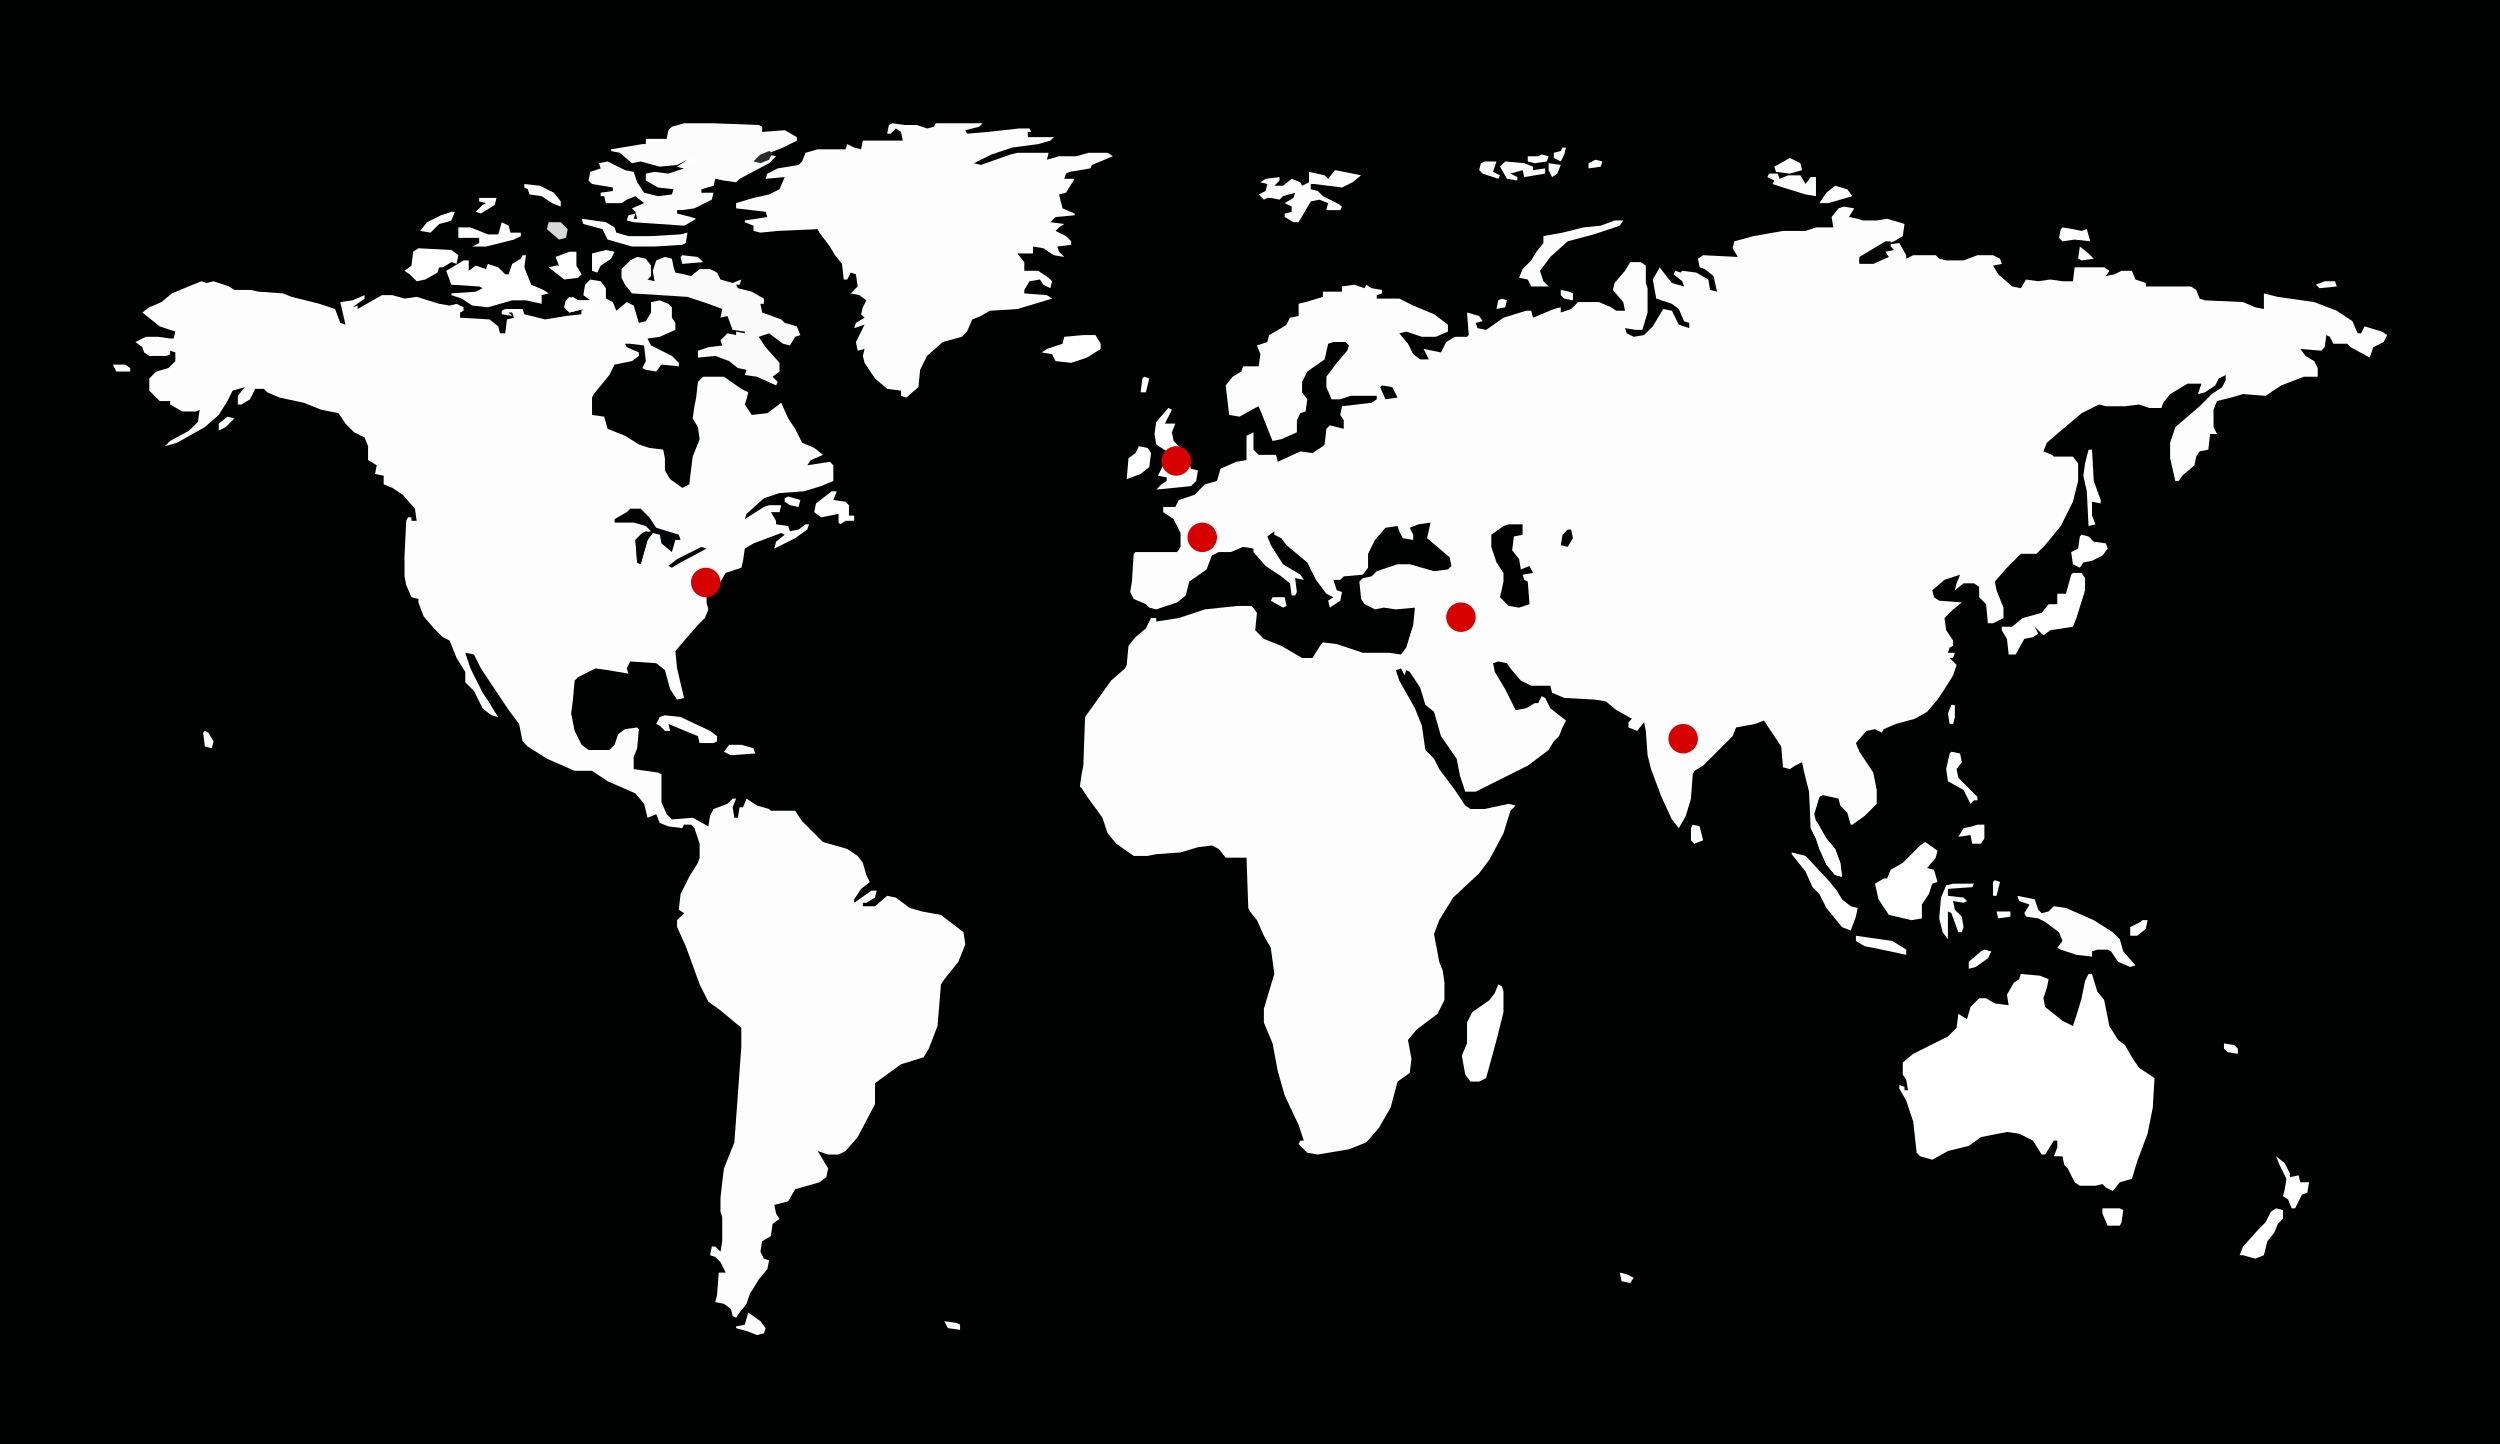 <svg width="1440" height="832" viewBox="0 0 1440 832" fill="none" xmlns="http://www.w3.org/2000/svg">
<rect x="0" y="0" width="1440" height="832" fill="#808080" stroke="none"/>
<g clip-path="url(#clip0_983_86)">
<path d="M0 0H1440V832H0V0Z" fill="#000101"/>
<path d="M1062 119L1068 120L1065 125L1070 126L1073 127H1081L1087 126L1097 129L1096 136L1091 139L1082 142L1073 148L1071 149V151H1079L1087 148L1084 144L1089 143L1086 141L1094 140L1098 147V149L1102 147H1115L1117 149L1121 150H1131L1139 147H1148L1152 149L1153 152L1148 153L1151 158L1159 165L1164 166L1167 161L1174 162L1181 161L1188 162H1194L1195 154H1212L1215 156L1213 159L1218 158L1222 156H1228L1230 161L1236 163V165H1262L1265 167L1267 172L1270 173L1292 174L1299 177L1304 178V169L1312 171L1333 174L1346 179L1355 185L1358 192H1360L1362 188L1372 191L1375 193L1373 197L1367 200L1365 206L1354 200L1352 198H1344L1342 194L1340 193L1339 200L1337 202L1325 201L1328 205L1333 208L1335 212V217H1327L1314 222L1305 228L1292 227L1285 229L1277 231L1275 236V246L1277 250H1273L1272 259L1267 260L1265 263L1264 268L1257 274L1255 277H1253L1250 264V255L1253 246L1267 234L1274 227L1280 223L1282 219V216L1278 218L1276 222L1270 226L1266 227L1268 221H1260L1250 227L1246 232L1245 235H1238L1232 233L1224 234H1213L1209 233L1199 238L1186 249L1179 255L1177 260L1182 262L1183 263H1194L1197 267V277L1194 289L1187 303L1178 314L1173 319H1164L1156 327L1149 335L1150 340L1154 350V356L1148 359H1145L1144 348L1140 344V338L1137 336H1131L1126 340L1127 336L1129 331L1120 334L1113 340L1114 344L1117 346L1130 347L1125 351L1120 356L1121 363L1125 369V372L1123 373L1122 376H1126L1125 379H1123L1127 383L1125 389L1120 397L1116 403L1110 410L1103 414L1092 417L1085 420L1084 422L1080 420L1075 421L1069 428L1071 433L1079 445L1081 455V463L1074 470L1067 475H1066L1064 468L1060 464L1059 460L1050 458L1048 459L1045 469L1046 473L1052 483L1057 489L1060 497L1061 505L1057 504L1052 498L1048 489L1046 483L1043 477L1042 456L1039 444L1038 439L1034 441L1031 443L1027 442L1026 430L1016 415L1011 417L1000 419L998 424L981 441L976 444L975 446L974 460L971 470L967 477L963 472L957 459L951 443L949 435L948 421L947 416L943 421L938 419V416L940 414L931 409L925 404L919 403L901 402L894 399L893 395H882L876 392L870 385L868 382L863 381L860 382L861 387L867 397L873 409L879 408L884 405H886L888 401L890 402L893 408L902 415L900 419L898 424L895 427L892 432L880 441L850 456H844L841 447L839 437L830 424L826 410L821 406L818 396L812 387L810 386L809 389L807 385L804 386L806 392L815 408L819 418L821 432L826 437L829 443L838 455L844 464L847 466H855L869 463L873 464L870 467L866 480L858 495L852 503L837 517L829 530L826 538L829 554L831 559L832 566V576L828 584L816 593L811 599L813 610L812 618L805 623L801 638L794 650L787 658L777 662L759 665L753 664L748 659L749 657H751L748 648L740 631L736 617L733 601L728 589V581L734 561L732 546L728 539L724 530L720 525L719 523L718 494H706L702 489L698 487L690 488L680 491L666 492L661 493H653L643 486L638 480L635 471L627 460L623 454L622 453L623 446L624 441L625 413L640 392L648 385L649 383L650 372L654 367L660 362L663 356H666V358L679 356L694 351L713 349H721L724 353L723 363L728 368L738 372L750 379H756L761 371L762 370L770 371L785 376H800L807 377L810 373L814 360L815 350L804 351L797 350L792 351L786 348L784 345L783 335L785 333L790 332L793 329L805 325H812L826 329L834 328L836 326L835 321L822 310L824 301L817 302L812 304L814 308V311L808 310L806 306L805 303L798 304L792 311L788 319V327L785 331L774 332L772 334H768L770 340L773 341L772 346L766 350L765 346L768 344L764 342L758 334L753 324L741 314L738 310L734 308V306L730 309L732 314L739 325L749 331L751 334L746 333L747 341L746 343H744L743 336L738 332L729 326L722 318V316L716 315L709 318H702L698 320L695 328L685 335L683 343L678 347L666 351L662 350L660 348L653 345L651 341L652 335L653 319L654 318H678L680 315V307L676 299L670 295V292H677L679 288L688 285L694 279L701 277L703 270L712 266L718 265V251L722 249V259L725 262H735L736 266L749 260L756 261L762 257L763 256L764 247L766 245L774 247V242L772 239L773 234L790 232L793 230V228H778L772 230H767L764 223V217L770 209L776 202L777 199L775 197H768L765 198L763 207L753 214L750 220V226L753 230L752 237L749 238L747 242V249L738 253L733 254L725 234L721 236L714 240L708 239L706 222L710 217L715 214L716 211H725L726 204L724 199L730 197L731 193L738 189L741 187L743 183L748 182V175L752 174L762 171V168H773V165L780 164L786 166L787 164L790 166L796 167V169L793 170V172H806L814 176L826 181L834 187V191L827 194H819L810 191L806 192L811 198L814 204L818 207H823L820 201L830 203L833 197L838 194H845L846 193L845 180L852 182L854 185L850 186L851 189L856 190L866 183L879 179H882L883 183L895 178L899 177V180L905 178L909 174H921L928 177L931 179H936L935 174L929 167L930 163L936 156L939 151H945L948 153V163L949 166V180L946 190H942L936 189L937 192L941 194L947 193L952 188L958 178L963 179L967 187L973 189V186L970 185L967 178L963 175L954 172L952 161L956 154L959 158L963 163L970 165L969 162L964 158L965 156L968 157L969 156L977 157L984 161L985 167L989 168L987 159L982 155L979 154L978 149L981 147L1001 148L998 143L999 139L1010 136L1027 133H1040L1046 131H1056L1055 125L1059 120L1062 119Z" fill="#FDFDFD"/>
<path d="M340 161L346 162L349 166V172L353 174L355 179L361 174L365 176L368 186L372 185L375 180V174L380 173L385 175L387 177V183L389 186V190L380 194L373 195L375 199L387 205L391 209V211L381 210L378 214L372 213L370 212L372 208L371 199L363 198H360L361 200L368 203V205L364 208L354 210L351 216L342 227L341 229V239L348 240L350 247L360 251L368 256L374 258L382 259L383 264V271L386 276L393 281L397 279L399 263L403 253L402 246L399 241L400 234L401 229L402 220L405 217H417L427 224L431 226L430 230L429 233L433 239L442 238L450 232L454 241L458 247L462 255L469 258L474 262L467 265L465 268L478 266L480 268V277L473 280L463 283L449 284L440 287L430 296L429 299L440 292L443 291H450L449 295H444L447 300V302L454 303L455 306L460 305L464 302H466L465 305L458 310L446 316L447 312L452 308L450 307L434 313L429 316L428 323L427 327L418 330L412 340L410 342L408 338H407V347L408 351L406 356L402 360L395 368L389 375L390 385L394 402L390 403L386 397L383 386L378 382L363 381L361 385L362 388L350 386L343 385L333 390L331 392L330 403L329 411L331 421L335 429L339 432H351L354 429L356 423L360 420L367 419L368 420L367 431L365 436V443L379 445L381 446V462L384 469L387 472L399 471L408 476L409 470L411 466L419 463L422 460H424L422 465L423 471H425L426 465H428L430 460L436 464L443 466L444 467H458L462 473L474 485L488 489L494 493L497 497L499 504L501 508L496 512L492 518V520L502 513H505L504 517L499 520H497V522H504L511 516L516 517L524 523L531 525L542 527L555 537L556 544L552 554L544 564L542 567L540 591L535 604L532 609L519 613L508 621L504 624V636L494 655L487 663L483 665H477L471 663L477 673L476 678L472 681L458 685L454 692L446 694L447 699L449 702L445 705L444 712L439 715L438 721L440 725L443 726L442 731L437 737L434 742L432 745L430 751L426 756L424 759L422 758L421 754L417 751L412 750L413 746L414 733H418L415 727L412 724L409 723L410 718H412L415 721L416 715V701L415 698V690L416 681L417 673L423 658L427 603V592L415 582L408 577L403 567L395 545L390 534V530L394 526L391 524L392 515L397 505L402 497L403 494V486L400 477L398 475H394L393 477L385 476L380 474L378 469L373 471L371 463L366 457L350 450L341 444H331L315 437L304 430L301 427L299 417L293 409L277 385L273 377L268 376L271 385L278 399L282 405L285 410L287 413L283 412L278 408L273 398L268 393V387L263 379L259 369L255 367L250 362L244 355L241 347V345L237 344L234 337L233 332V320L234 300L235 298H237V300H240L239 293L232 285L226 281L221 279V274L216 273L217 268L212 265V257L210 252L204 249L199 244L195 238L185 236L175 232L161 229L154 226L152 224H147L144 230L139 233H137V228L141 223L134 225L131 231L126 239L118 246L102 255L95 257L98 254L109 248L114 243L115 236L113 237H105L98 233V231H92L86 225V218L90 214L97 212L101 208V203L98 202V204L96 205H86L83 203L82 200L78 197L84 194H91L98 195H100L101 191L92 188L82 180L86 177L93 174L99 169L111 164L116 162L119 163L123 162L132 165L135 167H144L149 168L163 169L168 171L184 175L193 178L196 186L199 187L196 174L203 173L210 170V172L203 177L206 176V178L220 170H226L233 172L240 171L253 175L259 176L263 175L267 177V179L265 180V183L282 184L287 188L288 192H291L292 184L296 183L295 180H293L295 182L289 181V179L291 178H301L302 181L314 184L326 182L335 181V179L336 178L328 180L325 177L326 173L330 171L333 173H340L336 170L337 164L340 161Z" fill="#FDFDFD"/>
<path d="M514 71L521 72H528L534 74L538 73L539 71H566L564 73L556 75L557 77L569 76L587 74H593L594 76H592V79H607L605 81L598 83L583 85L571 89L561 94L565 95L582 89L586 88H604L603 92L610 90H620L627 88H638L641 90L629 95L628 97L616 99L614 100L613 103H619L614 111L610 112L612 120L619 123V124L608 125L605 128L613 129L610 131L608 133L614 136L617 139V141L609 142L610 145L613 148L607 147L601 143L595 142V146H586L590 151V156H598L604 160L606 162L605 166L601 164L599 161L593 162L590 167V169L603 170L606 172L586 178L570 179L565 182L560 184L557 191L554 194L543 197L534 205L530 213L529 223L522 229L519 228V225L511 224L504 218L498 209L497 205L498 201L494 202L493 197L498 187L492 189L493 186L498 183L496 181L497 177L499 173L495 170L490 169L494 165L493 158L490 157L488 161H486L485 152L481 147L478 142L472 134L471 132L448 133L438 134L434 133V130L429 128V127L442 125L441 122L424 120V117L434 114L443 112L449 109L452 102L441 103L442 100L448 97L460 95L462 93L464 88L471 86H487L488 83L492 85L496 86L497 81H520L519 76L516 74L513 77H511L512 72L514 71Z" fill="#FDFDFD"/>
<path d="M1164 561L1175 562L1180 564L1179 569L1177 575L1178 580L1188 588L1194 591L1196 585L1199 575L1201 565L1203 561H1205L1208 571L1212 576L1215 591L1220 599L1224 602L1228 609L1232 615L1241 621L1240 638L1237 653L1231 669L1228 679L1221 681L1217 686L1213 684L1211 682L1207 683H1198L1195 681L1191 673L1189 671L1188 666H1183L1185 661V657H1183L1178 665H1176L1171 657L1163 653L1156 652L1141 655L1134 660L1122 663L1113 668L1106 666L1104 664L1102 646L1098 634L1094 627V625L1097 626V628H1099L1098 622L1096 619V612L1102 607L1122 597L1127 592L1128 584L1133 587L1135 580L1140 575H1144L1149 578L1157 579L1156 573L1160 566L1163 564L1164 561Z" fill="#FEFEFE"/>
<path d="M394 71H411L437 72L439 73V76L452 75L459 79V81L451 85L436 91L435 93L443 92L442 89L447 90L443 94L426 103L424 105L417 104L412 103L411 107L404 109V111H411L410 115L400 120L393 121H390V123L398 125L401 126L396 129L394 130L365 128L361 127L362 124L366 123L365 126H367L366 122L364 120L371 117L366 113L361 115L358 117H349L348 113H346V111L353 110V108L341 106L339 104L340 99L346 97L345 94L350 93L360 98L365 99L367 105L371 111L379 113L387 112L388 109L379 108L372 104V100L377 99L385 100L394 97L390 96L396 92L390 95L380 96L369 93L364 94L357 88L352 87V86L370 83H372V80H384L385 75L387 73L394 71Z" fill="#FCFCFC"/>
<path d="M367 148L372 149L375 153V159L373 161L377 162L376 156L378 150L383 148L387 149L388 154L389 157L394 158L398 159L403 155H409L413 157L415 161L422 163L427 161L426 164H424L425 166L433 168L440 172V175H438L439 180L450 184L452 186L459 188L461 193L458 194L455 199L451 198L443 192L437 194L441 200L449 209V214L445 217L448 220L447 222L436 217L429 216L430 213L425 212L420 208L412 205L402 206V202L408 200L416 199L415 196L419 192L424 193V191L429 192V191L422 190L419 182L415 183L416 178L408 175L396 171L364 169L360 164L358 160V155L363 150L367 148Z" fill="#FAFAFA"/>
<path d="M1109 485L1116 490L1115 494L1110 500L1114 501L1116 508L1113 509L1111 515L1107 521V529L1101 530L1088 527L1082 518L1080 509L1085 506H1087L1089 501L1096 497L1106 487L1109 485Z" fill="#FEFEFE"/>
<path d="M301 147H303L302 154L306 164L313 167L316 169L312 170V175L303 173H295L281 177L272 176L266 172L260 170V169L274 168L278 166L276 165L260 164L257 156L267 150H270V156L274 153L280 155L281 152L287 154L291 158H293L295 152L300 149L301 147Z" fill="#FEFEFE"/>
<path d="M1162 516L1172 518L1174 524L1176 526L1180 525L1183 522L1190 523L1206 530L1217 537L1221 541L1223 548L1230 556L1227 557L1220 554L1216 548L1214 547H1208L1205 548V551L1196 550L1187 547L1185 546L1188 542L1186 537L1178 531L1174 529L1167 528L1166 526L1169 521L1163 519L1162 516Z" fill="#FDFDFD"/>
<path d="M863 567L865 568L866 571V583L862 599L856 621L852 623H847L844 619L842 608L845 601V589L848 583L858 576L861 572L863 567Z" fill="#FEFEFE"/>
<path d="M1194 330H1199L1201 333V340L1196 356L1194 361L1181 363L1177 366L1172 361L1174 365L1171 367L1166 368L1161 377H1157L1156 368L1153 363V361H1159L1165 356L1176 353L1180 348H1185V344V342H1190L1193 331L1194 330Z" fill="#FEFEFE"/>
<path d="M869 302H877V308L872 309L871 317L875 322L876 328L881 326L883 330L877 331L878 334L880 335L881 348L875 350L869 349L864 344L866 335V330L862 324L859 315V308L866 303L869 302Z" fill="#010102"/>
<path d="M769 98L784 101L779 105L773 108L757 106H755V109L759 110L762 113L772 118V121H764L765 117L760 115L755 116L748 128H745L740 125V123L744 122V119L740 117L745 114L746 111L739 113L737 115L732 114H730L728 115L725 112L729 110L730 106L726 105L729 103L737 102V104L734 107H739L744 103L749 105L750 107L754 105V99L763 101L765 103L769 98Z" fill="#FDFDFD"/>
<path d="M673 235L675 236L671 244H677L675 249L676 254L681 259L684 264L686 270L690 271L689 277L686 280L666 282L669 279L672 277V275L667 274L670 268L673 265L672 260L666 256L665 250L666 243L673 235Z" fill="#FEFEFE"/>
<path d="M1032 491L1040 493L1054 508L1058 513L1061 518L1066 522L1070 523L1069 528L1066 536L1061 534L1052 523L1048 515L1044 511L1040 502L1032 492V491Z" fill="#FEFEFE"/>
<path d="M930 127H935L933 130L918 135L903 139L893 148L887 156L889 162L892 165H882L880 161L875 160L877 155L882 150L885 145L889 140V136L900 134L912 131L922 130L930 127Z" fill="#FCFCFC"/>
<path d="M241 143L260 144L264 147L263 152L260 151L255 154H253L252 157L245 161L240 162L236 158L233 156L237 153L238 145L241 143Z" fill="#FEFEFE"/>
<path d="M624 193H631L634 198V201L626 206L617 209L608 208L606 204L600 203L603 201L612 198L613 194L624 193Z" fill="#FEFEFE"/>
<path d="M335 126L349 128L354 131L355 134L362 136H375L392 135L396 134L395 140L393 141L377 142H364L350 138L347 132L336 129L335 126Z" fill="#FDFDFD"/>
<path d="M363 293H369L374 298L378 304L391 308L392 311H389L387 318L381 313L380 308L376 307L373 311L369 325L367 324L366 311L370 307L375 306L372 303L365 301H354V299L361 295L363 293Z" fill="#020304"/>
<path d="M1311 696L1315 697V702L1312 705L1310 710L1306 715L1304 723L1299 725L1292 723H1290L1292 718L1301 708L1305 704L1308 698L1311 696Z" fill="#FEFEFE"/>
<path d="M383 412L392 413L409 421L413 424V427L411 428H403L402 424L397 422L385 417L386 421H383L380 418L378 417L380 413L383 412Z" fill="#FEFEFE"/>
<path d="M479 283H482L480 288L487 289L489 291V297H492V300H487L484 302L483 301V296L473 298L469 295L470 290L479 283Z" fill="#FEFEFE"/>
<path d="M1199 308L1203 309L1206 312L1213 313L1214 316L1211 320L1205 323L1200 324L1198 327L1194 325L1193 318L1197 316L1198 309L1199 308Z" fill="#FEFEFE"/>
<path d="M289 128L293 130L294 134H300V136L296 138L280 142H272L276 140V137H268H264V131H271L281 135H287L289 128Z" fill="#FEFEFE"/>
<path d="M1125 509H1137L1136 511L1122 512V516L1131 517L1133 519L1131 520L1125 519L1126 524L1130 528L1131 534L1130 537H1128L1124 526L1122 525V541L1119 537L1117 529L1118 517L1121 510L1125 509Z" fill="#FEFEFE"/>
<path d="M1043 469L1047 474L1052 483L1057 489L1060 497L1061 505L1057 504L1052 498L1048 489L1046 483L1043 477V469Z" fill="#FEFEFE"/>
<path d="M1019 100H1024L1025 103L1030 101H1037L1040 106L1043 102H1046V113L1040 112L1027 108L1021 106L1022 104L1018 102L1019 100Z" fill="#FBFBFB"/>
<path d="M1311 666L1316 670L1319 676V678L1324 677L1325 681H1330L1329 687L1326 688L1322 696H1320L1318 691L1315 689L1316 685L1317 679L1313 671L1311 666Z" fill="#FEFEFE"/>
<path d="M328 145H332V153L335 158L333 160L325 161L316 154L320 153H322L320 148L328 145Z" fill="#FEFEFE"/>
<path d="M656 257L661 258L663 261L662 269L657 273L649 276L650 264L654 261L656 257Z" fill="#FEFEFE"/>
<path d="M1124 433L1129 434L1130 439L1127 443L1128 448L1139 459V461H1137L1135 463L1131 455L1122 450L1121 443L1123 434L1124 433Z" fill="#FEFEFE"/>
<path d="M1203 259H1205L1206 277L1210 288V290L1205 289V297L1207 302L1203 303L1202 283L1200 274L1201 267L1203 259Z" fill="#FEFEFE"/>
<path d="M867 93L878 94L883 96V98L890 97V100L878 102L877 98L870 100L874 102V104L868 103L864 96L867 93Z" fill="#FEFEFE"/>
<path d="M1069 539L1090 542L1098 547V550L1084 547L1074 545L1069 542V539Z" fill="#FEFEFE"/>
<path d="M1086 139H1089V142L1091 144L1086 145L1088 148L1079 152H1071V148L1081 142L1086 139Z" fill="#020405"/>
<path d="M1139 475H1143V483L1141 486H1136L1135 481L1128 482L1131 477L1136 476L1139 475Z" fill="#FEFEFE"/>
<path d="M1211 696H1221L1223 697L1222 704L1221 706H1214L1211 699V696Z" fill="#FEFEFE"/>
<path d="M1057 107L1064 109L1067 113L1053 117H1048L1052 111L1057 107Z" fill="#FEFEFE"/>
<path d="M302 106L311 107L319 111L323 116V119L318 117L312 113L305 112L304 109L302 108V106Z" fill="#FEFEFE"/>
<path d="M431 756L438 761L441 765L440 768L436 769L431 767L424 765V764L429 763L431 756Z" fill="#FEFEFE"/>
<path d="M328 171L333 173H343L339 181H335V179L336 178L328 180L325 177L326 173L328 171Z" fill="#FEFEFE"/>
<path d="M349 144L354 145L352 149L346 153L344 157L341 156V146L349 144Z" fill="#FEFEFE"/>
<path d="M1188 131L1194 132L1199 133L1202 132L1204 139L1195 138L1188 139L1186 137L1187 132L1188 131Z" fill="#FEFEFE"/>
<path d="M1031 91L1037 94L1038 98L1031 100L1023 99L1022 96L1031 91Z" fill="#FEFEFE"/>
<path d="M316 128H323L327 132L326 137L322 138L315 132L316 128Z" fill="#D7D7D7"/>
<path d="M260 122H262L260 127L257 128L253 129L248 134L242 133L246 128L254 124L260 122Z" fill="#FEFEFE"/>
<path d="M372 306L376 307L373 311L369 325L367 324L366 311L370 307L372 306Z" fill="#040607"/>
<path d="M420 429H427L434 431L435 434L421 435L417 433L420 429Z" fill="#FEFEFE"/>
<path d="M1143 547L1147 548L1145 552L1138 557L1134 558V554L1141 548L1143 547Z" fill="#FEFEFE"/>
<path d="M855 93H862L860 99L864 101L863 103L854 100L852 98L853 94L855 93Z" fill="#FEFEFE"/>
<path d="M975 475L979 476L981 484L976 486L974 484V477L975 475Z" fill="#FEFEFE"/>
<path d="M276 114H286L285 118L277 123L274 122L278 118L280 117L276 116V114Z" fill="#FEFEFE"/>
<path d="M1234 530H1237L1236 535L1231 539H1227V534L1233 531L1234 530Z" fill="#FEFEFE"/>
<path d="M796 222L802 223L805 229L798 230L795 223L796 222Z" fill="#020304"/>
<path d="M903 305H905L906 310L903 315L899 314L900 308L903 305Z" fill="#030506"/>
<path d="M393 147L402 148L405 151L393 152L392 148L393 147Z" fill="#FEFEFE"/>
<path d="M404 315L407 316L392 324L387 327L385 326L390 322L404 315Z" fill="#040608"/>
<path d="M1198 142L1203 146L1206 149L1199 150L1197 149L1198 142Z" fill="#FEFEFE"/>
<path d="M888 89L892 90L891 93L884 94L880 93V90H886L888 89Z" fill="#FEFEFE"/>
<path d="M131 240L135 241L130 246L126 248V244L131 240Z" fill="#FEFEFE"/>
<path d="M733 344H740L741 349L739 350L732 346L733 344Z" fill="#FEFEFE"/>
<path d="M454 286L461 288L460 292L455 291L452 289V287L454 286Z" fill="#FEFEFE"/>
<path d="M443 87L445 88L443 92L438 94L434 93L438 89L443 87Z" fill="#292C2E"/>
<path d="M1281 601L1287 602L1289 604V607L1283 606L1281 604V601Z" fill="#FEFEFE"/>
<path d="M118 421L120 422L123 427L122 431L118 430L117 422L118 421Z" fill="#FEFEFE"/>
<path d="M65 210H72L75 212V214H67L65 210Z" fill="#FEFEFE"/>
<path d="M766 115L773 119L772 121H764L766 115Z" fill="#FEFEFE"/>
<path d="M892 94L899 95L897 100L894 102L892 98V94Z" fill="#FEFEFE"/>
<path d="M544 761L551 762L553 763V766L546 765L544 761Z" fill="#FEFEFE"/>
<path d="M933 733L937 734L941 736L939 739L934 738L933 733Z" fill="#FEFEFE"/>
<path d="M1124 406H1126V413L1125 417H1123L1122 411L1124 406Z" fill="#FEFEFE"/>
<path d="M1150 525H1158V528L1151 529L1150 525Z" fill="#FEFEFE"/>
<path d="M899 167L904 168L906 169V173L901 172L899 170V167Z" fill="#FEFEFE"/>
<path d="M1339 162H1345L1346 165L1336 166L1334 164L1339 162Z" fill="#FEFEFE"/>
<path d="M399 91L403 92L400 95L394 97L390 96L399 91Z" fill="#FEFEFE"/>
<path d="M865 172L868 173L867 177L862 178L863 173L865 172Z" fill="#FEFEFE"/>
<path d="M900 85H902L901 89L899 93L895 91V88L899 87L900 85Z" fill="#FEFEFE"/>
<path d="M659 217L662 218L660 226H657L658 218L659 217Z" fill="#FEFEFE"/>
<path d="M1149 507L1152 508L1150 516H1148V508L1149 507Z" fill="#FEFEFE"/>
<path d="M919 92L923 93L922 96L915 97V94L919 92Z" fill="#FEFEFE"/>
<circle cx="969.5" cy="425.5" r="8.5" fill="#D60000"/>
<circle cx="841.5" cy="355.5" r="8.5" fill="#D60000"/>
<circle cx="692.5" cy="309.5" r="8.5" fill="#D60000"/>
<circle cx="677.5" cy="265.5" r="8.5" fill="#D60000"/>
<circle cx="406.5" cy="335.5" r="8.5" fill="#D60000"/>
</g>
<defs>
<clipPath id="clip0_983_86">
<rect width="1440" height="832" fill="white"/>
</clipPath>
</defs>
</svg>
